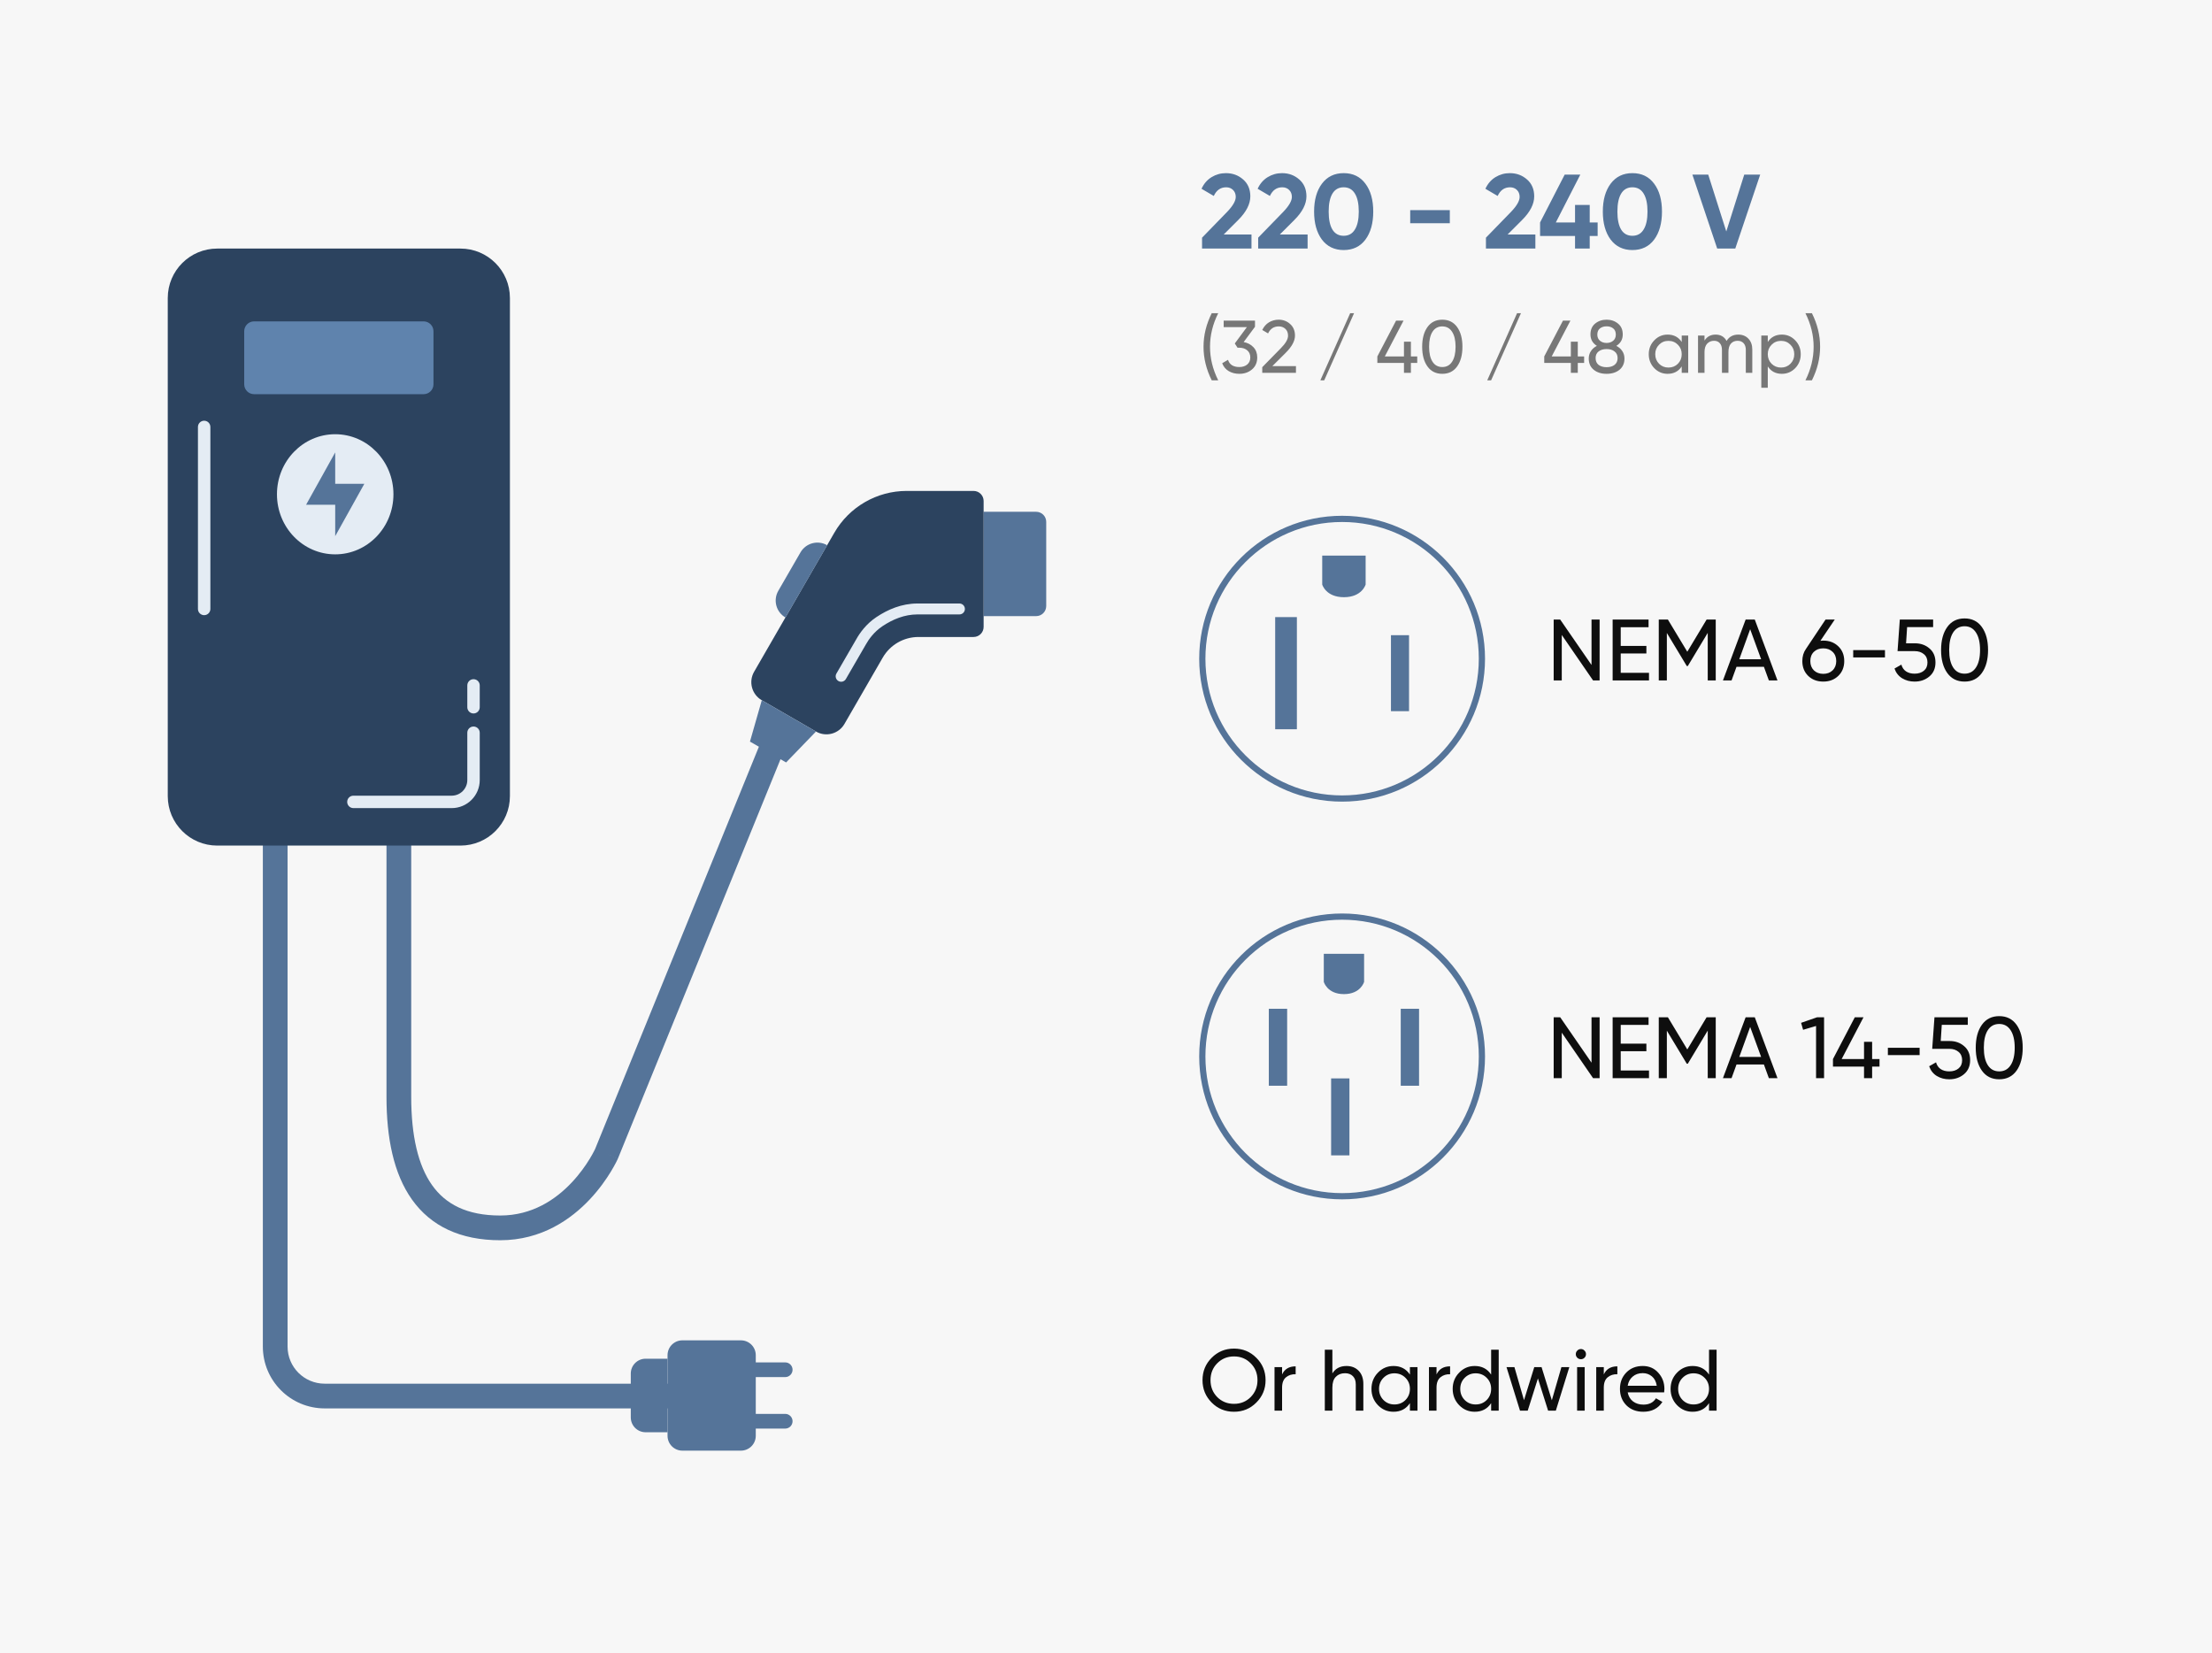 <svg width="356" height="266" viewBox="0 0 356 266" fill="none" xmlns="http://www.w3.org/2000/svg">
<rect x="0" y="0" width="356" height="266" fill="#333333" stroke="none"/>
<rect x="356" y="266" width="356" height="266" transform="rotate(-180 356 266)" fill="#F7F7F7"/>
<path d="M193.459 40V38.249L197.522 34.067C198.429 33.115 198.882 32.322 198.882 31.687C198.882 31.222 198.735 30.848 198.44 30.565C198.157 30.282 197.788 30.14 197.335 30.14C196.44 30.14 195.777 30.605 195.346 31.534L193.374 30.378C193.748 29.562 194.286 28.939 194.989 28.508C195.692 28.077 196.462 27.862 197.301 27.862C198.378 27.862 199.301 28.202 200.072 28.882C200.843 29.551 201.228 30.457 201.228 31.602C201.228 32.837 200.576 34.107 199.273 35.41L196.944 37.739H201.415V40H193.459ZM202.49 40V38.249L206.553 34.067C207.46 33.115 207.913 32.322 207.913 31.687C207.913 31.222 207.766 30.848 207.471 30.565C207.188 30.282 206.82 30.14 206.366 30.14C205.471 30.14 204.808 30.605 204.377 31.534L202.405 30.378C202.779 29.562 203.318 28.939 204.02 28.508C204.723 28.077 205.494 27.862 206.332 27.862C207.409 27.862 208.333 28.202 209.103 28.882C209.874 29.551 210.259 30.457 210.259 31.602C210.259 32.837 209.608 34.107 208.304 35.41L205.975 37.739H210.446V40H202.49ZM216.251 40.238C214.767 40.238 213.599 39.677 212.749 38.555C211.911 37.422 211.491 35.92 211.491 34.05C211.491 32.18 211.911 30.684 212.749 29.562C213.599 28.429 214.767 27.862 216.251 27.862C217.747 27.862 218.915 28.429 219.753 29.562C220.592 30.684 221.011 32.18 221.011 34.05C221.011 35.92 220.592 37.422 219.753 38.555C218.915 39.677 217.747 40.238 216.251 40.238ZM214.449 36.957C214.857 37.614 215.458 37.943 216.251 37.943C217.045 37.943 217.645 37.609 218.053 36.94C218.473 36.271 218.682 35.308 218.682 34.05C218.682 32.781 218.473 31.812 218.053 31.143C217.645 30.474 217.045 30.14 216.251 30.14C215.458 30.14 214.857 30.474 214.449 31.143C214.041 31.812 213.837 32.781 213.837 34.05C213.837 35.319 214.041 36.288 214.449 36.957ZM226.959 35.92V33.812H233.334V35.92H226.959ZM239.147 40V38.249L243.21 34.067C244.116 33.115 244.57 32.322 244.57 31.687C244.57 31.222 244.422 30.848 244.128 30.565C243.844 30.282 243.476 30.14 243.023 30.14C242.127 30.14 241.464 30.605 241.034 31.534L239.062 30.378C239.436 29.562 239.974 28.939 240.677 28.508C241.379 28.077 242.15 27.862 242.989 27.862C244.065 27.862 244.989 28.202 245.76 28.882C246.53 29.551 246.916 30.457 246.916 31.602C246.916 32.837 246.264 34.107 244.961 35.41L242.632 37.739H247.103V40H239.147ZM257.125 35.801V37.977H255.85V40H253.487V37.977H247.86V35.801L251.821 28.1H254.337L250.393 35.801H253.487V32.979H255.85V35.801H257.125ZM262.719 40.238C261.235 40.238 260.067 39.677 259.217 38.555C258.379 37.422 257.959 35.92 257.959 34.05C257.959 32.18 258.379 30.684 259.217 29.562C260.067 28.429 261.235 27.862 262.719 27.862C264.215 27.862 265.383 28.429 266.221 29.562C267.06 30.684 267.479 32.18 267.479 34.05C267.479 35.92 267.06 37.422 266.221 38.555C265.383 39.677 264.215 40.238 262.719 40.238ZM260.917 36.957C261.325 37.614 261.926 37.943 262.719 37.943C263.513 37.943 264.113 37.609 264.521 36.94C264.941 36.271 265.15 35.308 265.15 34.05C265.15 32.781 264.941 31.812 264.521 31.143C264.113 30.474 263.513 30.14 262.719 30.14C261.926 30.14 261.325 30.474 260.917 31.143C260.509 31.812 260.305 32.781 260.305 34.05C260.305 35.319 260.509 36.288 260.917 36.957ZM276.368 40L272.373 28.1H274.923L277.83 37.246L280.72 28.1H283.287L279.275 40H276.368Z" fill="#557499"/>
<path d="M195.016 61.2C194.136 59.44 193.696 57.64 193.696 55.8C193.696 53.96 194.136 52.16 195.016 50.4H196.06C195.18 52.16 194.74 53.96 194.74 55.8C194.74 57.64 195.18 59.44 196.06 61.2H195.016ZM200.155 55.044C200.795 55.164 201.319 55.44 201.727 55.872C202.135 56.304 202.339 56.852 202.339 57.516C202.339 58.332 202.059 58.976 201.499 59.448C200.939 59.92 200.259 60.156 199.459 60.156C198.819 60.156 198.251 60.012 197.755 59.724C197.259 59.428 196.907 59.004 196.699 58.452L197.635 57.9C197.883 58.676 198.491 59.064 199.459 59.064C199.979 59.064 200.403 58.928 200.731 58.656C201.059 58.384 201.223 58.004 201.223 57.516C201.223 57.028 201.059 56.648 200.731 56.376C200.403 56.096 199.979 55.956 199.459 55.956H199.171L198.727 55.272L200.671 52.644H196.939V51.6H201.979V52.584L200.155 55.044ZM203.147 60V59.088L206.111 56.064C206.903 55.272 207.299 54.592 207.299 54.024C207.299 53.552 207.155 53.184 206.867 52.92C206.579 52.656 206.227 52.524 205.811 52.524C205.019 52.524 204.443 52.9 204.083 53.652L203.147 53.1C203.411 52.556 203.775 52.144 204.239 51.864C204.711 51.584 205.231 51.444 205.799 51.444C206.503 51.444 207.115 51.676 207.635 52.14C208.155 52.604 208.415 53.228 208.415 54.012C208.415 54.86 207.915 55.784 206.915 56.784L204.767 58.92H208.571V60H203.147ZM213.123 61.2H212.499L217.299 50.4H217.923L213.123 61.2ZM228.091 57.36V58.404H227.071V60H225.955V58.404H221.671V57.36L224.683 51.6H225.883L222.871 57.36H225.955V54.984H227.071V57.36H228.091ZM234.512 58.968C233.944 59.76 233.148 60.156 232.124 60.156C231.1 60.156 230.304 59.76 229.736 58.968C229.168 58.176 228.884 57.12 228.884 55.8C228.884 54.48 229.168 53.424 229.736 52.632C230.304 51.84 231.1 51.444 232.124 51.444C233.148 51.444 233.944 51.84 234.512 52.632C235.08 53.424 235.364 54.48 235.364 55.8C235.364 57.12 235.08 58.176 234.512 58.968ZM230.552 58.212C230.92 58.78 231.444 59.064 232.124 59.064C232.804 59.064 233.328 58.78 233.696 58.212C234.072 57.644 234.26 56.84 234.26 55.8C234.26 54.76 234.072 53.956 233.696 53.388C233.328 52.812 232.804 52.524 232.124 52.524C231.444 52.524 230.92 52.808 230.552 53.376C230.184 53.944 230 54.752 230 55.8C230 56.84 230.184 57.644 230.552 58.212ZM239.982 61.2H239.358L244.158 50.4H244.782L239.982 61.2ZM254.95 57.36V58.404H253.93V60H252.814V58.404H248.53V57.36L251.542 51.6H252.742L249.73 57.36H252.814V54.984H253.93V57.36H254.95ZM260.134 55.656C260.542 55.864 260.862 56.144 261.094 56.496C261.326 56.848 261.442 57.248 261.442 57.696C261.442 58.464 261.174 59.068 260.638 59.508C260.102 59.94 259.41 60.156 258.562 60.156C257.722 60.156 257.034 59.94 256.498 59.508C255.962 59.068 255.694 58.464 255.694 57.696C255.694 57.248 255.81 56.848 256.042 56.496C256.274 56.144 256.594 55.864 257.002 55.656C256.314 55.224 255.97 54.612 255.97 53.82C255.97 53.06 256.222 52.476 256.726 52.068C257.238 51.652 257.85 51.444 258.562 51.444C259.282 51.444 259.894 51.652 260.398 52.068C260.91 52.476 261.166 53.06 261.166 53.82C261.166 54.612 260.822 55.224 260.134 55.656ZM258.562 52.512C258.138 52.512 257.782 52.624 257.494 52.848C257.214 53.072 257.074 53.404 257.074 53.844C257.074 54.268 257.218 54.6 257.506 54.84C257.794 55.072 258.146 55.188 258.562 55.188C258.978 55.188 259.33 55.072 259.618 54.84C259.906 54.6 260.05 54.268 260.05 53.844C260.05 53.404 259.91 53.072 259.63 52.848C259.35 52.624 258.994 52.512 258.562 52.512ZM258.562 59.088C259.098 59.088 259.526 58.964 259.846 58.716C260.174 58.46 260.338 58.096 260.338 57.624C260.338 57.16 260.174 56.804 259.846 56.556C259.526 56.3 259.098 56.172 258.562 56.172C258.034 56.172 257.606 56.3 257.278 56.556C256.958 56.804 256.798 57.16 256.798 57.624C256.798 58.096 256.958 58.46 257.278 58.716C257.606 58.964 258.034 59.088 258.562 59.088ZM270.655 54H271.699V60H270.655V58.968C270.135 59.76 269.379 60.156 268.387 60.156C267.547 60.156 266.831 59.852 266.239 59.244C265.647 58.628 265.351 57.88 265.351 57C265.351 56.12 265.647 55.376 266.239 54.768C266.831 54.152 267.547 53.844 268.387 53.844C269.379 53.844 270.135 54.24 270.655 55.032V54ZM268.519 59.148C269.127 59.148 269.635 58.944 270.043 58.536C270.451 58.12 270.655 57.608 270.655 57C270.655 56.392 270.451 55.884 270.043 55.476C269.635 55.06 269.127 54.852 268.519 54.852C267.919 54.852 267.415 55.06 267.007 55.476C266.599 55.884 266.395 56.392 266.395 57C266.395 57.608 266.599 58.12 267.007 58.536C267.415 58.944 267.919 59.148 268.519 59.148ZM279.76 53.844C280.432 53.844 280.976 54.064 281.392 54.504C281.808 54.936 282.016 55.524 282.016 56.268V60H280.972V56.304C280.972 55.84 280.852 55.48 280.612 55.224C280.372 54.968 280.052 54.84 279.652 54.84C279.204 54.84 278.844 54.992 278.572 55.296C278.308 55.592 278.176 56.048 278.176 56.664V60H277.132V56.304C277.132 55.84 277.016 55.48 276.784 55.224C276.56 54.968 276.252 54.84 275.86 54.84C275.42 54.84 275.052 54.992 274.756 55.296C274.468 55.6 274.324 56.056 274.324 56.664V60H273.28V54H274.324V54.804C274.732 54.164 275.328 53.844 276.112 53.844C276.92 53.844 277.508 54.184 277.876 54.864C278.292 54.184 278.92 53.844 279.76 53.844ZM286.776 53.844C287.616 53.844 288.332 54.152 288.924 54.768C289.516 55.376 289.812 56.12 289.812 57C289.812 57.88 289.516 58.628 288.924 59.244C288.332 59.852 287.616 60.156 286.776 60.156C285.784 60.156 285.028 59.76 284.508 58.968V62.4H283.464V54H284.508V55.032C285.028 54.24 285.784 53.844 286.776 53.844ZM286.644 59.148C287.244 59.148 287.748 58.944 288.156 58.536C288.564 58.12 288.768 57.608 288.768 57C288.768 56.392 288.564 55.884 288.156 55.476C287.748 55.06 287.244 54.852 286.644 54.852C286.036 54.852 285.528 55.06 285.12 55.476C284.712 55.884 284.508 56.392 284.508 57C284.508 57.608 284.712 58.12 285.12 58.536C285.528 58.944 286.036 59.148 286.644 59.148ZM291.61 61.2H290.566C291.446 59.44 291.886 57.64 291.886 55.8C291.886 53.96 291.446 52.16 290.566 50.4H291.61C292.49 52.16 292.93 53.96 292.93 55.8C292.93 57.64 292.49 59.44 291.61 61.2Z" fill="#777777"/>
<path fill-rule="evenodd" clip-rule="evenodd" d="M42.303 216.693V127.527H46.282V216.693C46.282 219.99 48.955 222.663 52.252 222.663H109.956V226.642H52.252C46.757 226.642 42.303 222.188 42.303 216.693Z" fill="#557499"/>
<path d="M107.434 218.077C107.434 216.758 108.503 215.689 109.821 215.689H119.246C120.565 215.689 121.634 216.758 121.634 218.077V231.052C121.634 232.371 120.565 233.44 119.246 233.44H109.821C108.503 233.44 107.434 232.371 107.434 231.052V218.077Z" fill="#557499"/>
<path d="M112.762 220.422C112.762 219.768 113.292 219.238 113.945 219.238H126.37C127.024 219.238 127.554 219.768 127.554 220.422C127.554 221.075 127.024 221.605 126.37 221.605H113.945C113.292 221.605 112.762 221.075 112.762 220.422Z" fill="#557499"/>
<path d="M112.762 228.707C112.762 228.053 113.292 227.523 113.945 227.523H126.37C127.024 227.523 127.554 228.053 127.554 228.707C127.554 229.36 127.024 229.89 126.37 229.89H113.945C113.292 229.89 112.762 229.36 112.762 228.707Z" fill="#557499"/>
<path d="M101.518 221.034C101.518 219.716 102.587 218.646 103.905 218.646H107.434V230.48H103.905C102.587 230.48 101.518 229.411 101.518 228.092V221.034Z" fill="#557499"/>
<path d="M168.378 91.898V97.526C168.378 98.421 167.652 99.147 166.757 99.147H158.305V82.357H166.757C167.652 82.357 168.378 83.084 168.378 83.979V88.365" fill="#557499"/>
<path d="M140.358 108.786L142.068 105.824C143.254 103.769 145.446 102.505 147.818 102.505H156.683C157.579 102.505 158.305 101.778 158.305 100.883V80.621C158.305 79.726 157.579 79 156.683 79H145.929C141.12 79 136.678 81.566 134.275 85.731L121.367 108.101C120.442 109.704 120.992 111.752 122.594 112.678L131.33 117.722C132.933 118.647 134.983 118.098 135.908 116.495L138.592 111.846" fill="#2C435F"/>
<path d="M120.699 119.337L126.515 122.695L131.327 117.718L122.603 112.682L120.699 119.337Z" fill="#557499"/>
<path d="M126.415 99.37L133.13 87.739C131.624 86.869 129.699 87.385 128.829 88.891L125.262 95.069C124.393 96.575 124.909 98.501 126.415 99.37Z" fill="#557499"/>
<path fill-rule="evenodd" clip-rule="evenodd" d="M126.523 119.944L99.451 186.432L99.438 186.46L97.619 185.653C99.438 186.46 99.438 186.461 99.437 186.462L99.436 186.464L99.434 186.469L99.429 186.481L99.412 186.519C99.397 186.55 99.378 186.591 99.353 186.644C99.303 186.748 99.231 186.895 99.138 187.077C98.95 187.44 98.674 187.949 98.306 188.553C97.571 189.759 96.459 191.368 94.942 192.984C91.914 196.21 87.147 199.581 80.507 199.581C74.083 199.581 69.342 197.31 66.299 193.027C63.346 188.871 62.201 183.105 62.201 176.492V131.531C62.201 131.531 62.201 131.53 64.191 131.53C66.181 131.53 66.181 131.531 66.181 131.531V176.492C66.181 182.766 67.289 187.55 69.543 190.722C71.706 193.767 75.122 195.602 80.507 195.602C85.676 195.602 89.466 193.004 92.041 190.26C93.326 188.891 94.278 187.516 94.907 186.483C95.22 185.969 95.451 185.544 95.599 185.255C95.674 185.111 95.728 185 95.761 184.93C95.775 184.901 95.785 184.879 95.792 184.864L122.838 118.443L126.523 119.944Z" fill="#557499"/>
<path d="M27 47.959C27 43.563 30.563 40 34.959 40H74.106C78.502 40 82.066 43.563 82.066 47.959V128.113C82.066 132.508 78.502 136.072 74.106 136.072H34.959C30.563 136.072 27 132.508 27 128.113V47.959Z" fill="#2C435F"/>
<path d="M39.303 53.309C39.303 52.429 40.015 51.717 40.895 51.717H68.173C69.052 51.717 69.764 52.429 69.764 53.309V61.841C69.764 62.72 69.052 63.433 68.173 63.433H40.895C40.015 63.433 39.303 62.72 39.303 61.841V53.309Z" fill="#5F83AD"/>
<path d="M53.947 89.207C59.124 89.207 63.32 84.879 63.32 79.541C63.32 74.203 59.124 69.875 53.947 69.875C48.771 69.875 44.574 74.203 44.574 79.541C44.574 84.879 48.771 89.207 53.947 89.207Z" fill="#E4ECF4"/>
<path d="M53.948 72.805L49.262 81.226H53.948V86.278L58.635 77.857H53.948V72.805Z" fill="#557499"/>
<path fill-rule="evenodd" clip-rule="evenodd" d="M76.209 116.912C76.761 116.912 77.209 117.36 77.209 117.912V125.528C77.209 128.021 75.187 130.042 72.694 130.042H56.877C56.325 130.042 55.877 129.595 55.877 129.042C55.877 128.49 56.325 128.042 56.877 128.042H72.694C74.082 128.042 75.209 126.916 75.209 125.528V117.912C75.209 117.36 75.656 116.912 76.209 116.912Z" fill="#E4ECF4"/>
<path fill-rule="evenodd" clip-rule="evenodd" d="M76.209 114.811C75.657 114.811 75.209 114.363 75.209 113.811L75.209 110.296C75.209 109.743 75.657 109.296 76.209 109.296C76.761 109.296 77.209 109.743 77.209 110.296L77.209 113.811C77.209 114.363 76.761 114.811 76.209 114.811Z" fill="#E4ECF4"/>
<path fill-rule="evenodd" clip-rule="evenodd" d="M32.857 98.994C32.305 98.994 31.857 98.546 31.857 97.994L31.857 68.704C31.857 68.152 32.305 67.704 32.857 67.704C33.41 67.704 33.857 68.152 33.857 68.704L33.857 97.994C33.857 98.546 33.41 98.994 32.857 98.994Z" fill="#E4ECF4"/>
<path fill-rule="evenodd" clip-rule="evenodd" d="M147.675 98.873C145.56 98.873 143.678 99.664 142.011 100.775C140.681 101.663 139.809 102.89 139.363 103.693L139.359 103.7L136.133 109.272C135.89 109.692 135.353 109.835 134.933 109.592C134.513 109.349 134.369 108.811 134.613 108.391L137.831 102.832C138.362 101.878 139.402 100.403 141.037 99.313C142.884 98.081 145.103 97.115 147.675 97.115H154.412C154.897 97.115 155.29 97.509 155.29 97.994C155.29 98.479 154.897 98.873 154.412 98.873H147.675Z" fill="#E4ECF4"/>
<path fill-rule="evenodd" clip-rule="evenodd" d="M216 128C228.15 128 238 118.15 238 106C238 93.85 228.15 84 216 84C203.85 84 194 93.85 194 106C194 118.15 203.85 128 216 128ZM216 129C228.703 129 239 118.703 239 106C239 93.297 228.703 83 216 83C203.297 83 193 93.297 193 106C193 118.703 203.297 129 216 129Z" fill="#557499"/>
<path d="M212.798 89.405H219.785V94.064C219.785 94.064 219.203 96.102 216.292 96.102C213.38 96.102 212.798 94.064 212.798 94.064V89.405Z" fill="#557499"/>
<path d="M205.228 99.304H208.721V117.354H205.228V99.304Z" fill="#557499"/>
<path d="M223.86 102.215H226.772V114.443H223.86V102.215Z" fill="#557499"/>
<path d="M256.14 99.7H257.442V109.5H256.392L251.352 102.178V109.5H250.05V99.7H251.1L256.14 107.008V99.7ZM260.84 108.268H265.39V109.5H259.538V99.7H265.32V100.932H260.84V103.942H264.97V105.16H260.84V108.268ZM276.132 99.7V109.5H274.844V101.842L271.638 107.176H271.47L268.264 101.856V109.5H266.962V99.7H268.432L271.554 104.88L274.662 99.7H276.132ZM284.682 109.5L283.884 107.302H279.474L278.676 109.5H277.29L280.944 99.7H282.414L286.068 109.5H284.682ZM279.922 106.084H283.436L281.672 101.254L279.922 106.084ZM293.44 103.088C294.42 103.088 295.227 103.396 295.862 104.012C296.496 104.619 296.814 105.407 296.814 106.378C296.814 107.349 296.496 108.142 295.862 108.758C295.227 109.374 294.42 109.682 293.44 109.682C292.45 109.682 291.638 109.374 291.004 108.758C290.378 108.142 290.066 107.349 290.066 106.378C290.066 105.622 290.262 104.969 290.654 104.418L293.804 99.7H295.288L292.978 103.116C293.183 103.097 293.337 103.088 293.44 103.088ZM291.928 107.876C292.32 108.249 292.824 108.436 293.44 108.436C294.056 108.436 294.555 108.249 294.938 107.876C295.33 107.493 295.526 106.994 295.526 106.378C295.526 105.762 295.33 105.267 294.938 104.894C294.555 104.521 294.056 104.334 293.44 104.334C292.814 104.334 292.31 104.521 291.928 104.894C291.545 105.267 291.354 105.762 291.354 106.378C291.354 106.994 291.545 107.493 291.928 107.876ZM298.257 105.79V104.614H303.367V105.79H298.257ZM308.192 103.522C309.116 103.522 309.895 103.797 310.53 104.348C311.174 104.889 311.496 105.641 311.496 106.602C311.496 107.554 311.169 108.305 310.516 108.856C309.863 109.407 309.069 109.682 308.136 109.682C307.389 109.682 306.722 109.505 306.134 109.15C305.546 108.786 305.135 108.263 304.902 107.582L306.008 106.952C306.139 107.428 306.391 107.792 306.764 108.044C307.137 108.287 307.595 108.408 308.136 108.408C308.752 108.408 309.251 108.249 309.634 107.932C310.017 107.615 310.208 107.171 310.208 106.602C310.208 106.033 310.017 105.589 309.634 105.272C309.251 104.945 308.761 104.782 308.164 104.782H305.392L305.756 99.7H311.118V100.918H306.932L306.764 103.522H308.192ZM318.964 108.296C318.301 109.22 317.372 109.682 316.178 109.682C314.983 109.682 314.054 109.22 313.392 108.296C312.729 107.372 312.398 106.14 312.398 104.6C312.398 103.06 312.729 101.828 313.392 100.904C314.054 99.98 314.983 99.518 316.178 99.518C317.372 99.518 318.301 99.98 318.964 100.904C319.626 101.828 319.958 103.06 319.958 104.6C319.958 106.14 319.626 107.372 318.964 108.296ZM314.344 107.414C314.773 108.077 315.384 108.408 316.178 108.408C316.971 108.408 317.582 108.077 318.012 107.414C318.45 106.751 318.67 105.813 318.67 104.6C318.67 103.387 318.45 102.449 318.012 101.786C317.582 101.114 316.971 100.778 316.178 100.778C315.384 100.778 314.773 101.109 314.344 101.772C313.914 102.435 313.7 103.377 313.7 104.6C313.7 105.813 313.914 106.751 314.344 107.414Z" fill="#0E0E0E"/>
<path fill-rule="evenodd" clip-rule="evenodd" d="M216 192C228.15 192 238 182.15 238 170C238 157.85 228.15 148 216 148C203.85 148 194 157.85 194 170C194 182.15 203.85 192 216 192ZM216 193C228.703 193 239 182.703 239 170C239 157.297 228.703 147 216 147C203.297 147 193 157.297 193 170C193 182.703 203.297 193 216 193Z" fill="#557499"/>
<path d="M213.052 153.487H219.539V158C219.539 158 218.998 159.974 216.295 159.974C213.592 159.974 213.052 158 213.052 158V153.487Z" fill="#557499"/>
<path d="M225.436 162.333H228.384V174.718H225.436V162.333Z" fill="#557499"/>
<path d="M214.23 173.538H217.179V185.923H214.23V173.538Z" fill="#557499"/>
<path d="M204.205 162.333H207.154V174.718H204.205V162.333Z" fill="#557499"/>
<path d="M256.14 163.7H257.442V173.5H256.392L251.352 166.178V173.5H250.05V163.7H251.1L256.14 171.008V163.7ZM260.84 172.268H265.39V173.5H259.538V163.7H265.32V164.932H260.84V167.942H264.97V169.16H260.84V172.268ZM276.132 163.7V173.5H274.844V165.842L271.638 171.176H271.47L268.264 165.856V173.5H266.962V163.7H268.432L271.554 168.88L274.662 163.7H276.132ZM284.682 173.5L283.884 171.302H279.474L278.676 173.5H277.29L280.944 163.7H282.414L286.068 173.5H284.682ZM279.922 170.084H283.436L281.672 165.254L279.922 170.084ZM292.446 163.7H293.566V173.5H292.278V165.1L290.192 165.716L289.87 164.596L292.446 163.7ZM302.49 170.42V171.638H301.3V173.5H299.998V171.638H295V170.42L298.514 163.7H299.914L296.4 170.42H299.998V167.648H301.3V170.42H302.49ZM303.835 169.79V168.614H308.945V169.79H303.835ZM313.77 167.522C314.694 167.522 315.474 167.797 316.108 168.348C316.752 168.889 317.074 169.641 317.074 170.602C317.074 171.554 316.748 172.305 316.094 172.856C315.441 173.407 314.648 173.682 313.714 173.682C312.968 173.682 312.3 173.505 311.712 173.15C311.124 172.786 310.714 172.263 310.48 171.582L311.586 170.952C311.717 171.428 311.969 171.792 312.342 172.044C312.716 172.287 313.173 172.408 313.714 172.408C314.33 172.408 314.83 172.249 315.212 171.932C315.595 171.615 315.786 171.171 315.786 170.602C315.786 170.033 315.595 169.589 315.212 169.272C314.83 168.945 314.34 168.782 313.742 168.782H310.97L311.334 163.7H316.696V164.918H312.51L312.342 167.522H313.77ZM324.542 172.296C323.879 173.22 322.95 173.682 321.756 173.682C320.561 173.682 319.632 173.22 318.97 172.296C318.307 171.372 317.976 170.14 317.976 168.6C317.976 167.06 318.307 165.828 318.97 164.904C319.632 163.98 320.561 163.518 321.756 163.518C322.95 163.518 323.879 163.98 324.542 164.904C325.204 165.828 325.536 167.06 325.536 168.6C325.536 170.14 325.204 171.372 324.542 172.296ZM319.922 171.414C320.351 172.077 320.962 172.408 321.756 172.408C322.549 172.408 323.16 172.077 323.59 171.414C324.028 170.751 324.248 169.813 324.248 168.6C324.248 167.387 324.028 166.449 323.59 165.786C323.16 165.114 322.549 164.778 321.756 164.778C320.962 164.778 320.351 165.109 319.922 165.772C319.492 166.435 319.278 167.377 319.278 168.6C319.278 169.813 319.492 170.751 319.922 171.414Z" fill="#0E0E0E"/>
<path d="M202.198 225.698C201.218 226.687 200.019 227.182 198.6 227.182C197.181 227.182 195.982 226.687 195.002 225.698C194.022 224.709 193.532 223.509 193.532 222.1C193.532 220.681 194.022 219.482 195.002 218.502C195.982 217.513 197.181 217.018 198.6 217.018C200.019 217.018 201.218 217.513 202.198 218.502C203.187 219.482 203.682 220.681 203.682 222.1C203.682 223.509 203.187 224.709 202.198 225.698ZM195.898 224.816C196.626 225.544 197.527 225.908 198.6 225.908C199.673 225.908 200.569 225.544 201.288 224.816C202.016 224.079 202.38 223.173 202.38 222.1C202.38 221.017 202.016 220.112 201.288 219.384C200.569 218.647 199.673 218.278 198.6 218.278C197.527 218.278 196.626 218.647 195.898 219.384C195.179 220.112 194.82 221.017 194.82 222.1C194.82 223.173 195.179 224.079 195.898 224.816ZM206.339 221.176C206.741 220.308 207.469 219.874 208.523 219.874V221.148C207.926 221.12 207.413 221.279 206.983 221.624C206.554 221.969 206.339 222.525 206.339 223.29V227H205.121V220H206.339V221.176ZM216.701 219.818C217.522 219.818 218.18 220.079 218.675 220.602C219.17 221.115 219.417 221.815 219.417 222.702V227H218.199V222.772C218.199 222.203 218.045 221.764 217.737 221.456C217.429 221.139 217.004 220.98 216.463 220.98C215.856 220.98 215.366 221.171 214.993 221.554C214.62 221.927 214.433 222.506 214.433 223.29V227H213.215V217.2H214.433V221.008C214.928 220.215 215.684 219.818 216.701 219.818ZM226.913 220H228.131V227H226.913V225.796C226.307 226.72 225.425 227.182 224.267 227.182C223.287 227.182 222.452 226.827 221.761 226.118C221.071 225.399 220.725 224.527 220.725 223.5C220.725 222.473 221.071 221.605 221.761 220.896C222.452 220.177 223.287 219.818 224.267 219.818C225.425 219.818 226.307 220.28 226.913 221.204V220ZM224.421 226.006C225.131 226.006 225.723 225.768 226.199 225.292C226.675 224.807 226.913 224.209 226.913 223.5C226.913 222.791 226.675 222.198 226.199 221.722C225.723 221.237 225.131 220.994 224.421 220.994C223.721 220.994 223.133 221.237 222.657 221.722C222.181 222.198 221.943 222.791 221.943 223.5C221.943 224.209 222.181 224.807 222.657 225.292C223.133 225.768 223.721 226.006 224.421 226.006ZM231.195 221.176C231.596 220.308 232.324 219.874 233.379 219.874V221.148C232.781 221.12 232.268 221.279 231.839 221.624C231.409 221.969 231.195 222.525 231.195 223.29V227H229.977V220H231.195V221.176ZM239.984 217.2H241.202V227H239.984V225.796C239.377 226.72 238.495 227.182 237.338 227.182C236.358 227.182 235.522 226.827 234.832 226.118C234.141 225.399 233.796 224.527 233.796 223.5C233.796 222.473 234.141 221.605 234.832 220.896C235.522 220.177 236.358 219.818 237.338 219.818C238.495 219.818 239.377 220.28 239.984 221.204V217.2ZM237.492 226.006C238.201 226.006 238.794 225.768 239.27 225.292C239.746 224.807 239.984 224.209 239.984 223.5C239.984 222.791 239.746 222.198 239.27 221.722C238.794 221.237 238.201 220.994 237.492 220.994C236.792 220.994 236.204 221.237 235.728 221.722C235.252 222.198 235.014 222.791 235.014 223.5C235.014 224.209 235.252 224.807 235.728 225.292C236.204 225.768 236.792 226.006 237.492 226.006ZM251.293 220H252.567L250.397 227H249.151L247.513 221.82L245.875 227H244.629L242.459 220H243.733L245.273 225.32L246.925 220H248.101L249.753 225.334L251.293 220ZM254.436 218.726C254.203 218.726 254.007 218.647 253.848 218.488C253.69 218.329 253.61 218.138 253.61 217.914C253.61 217.69 253.69 217.499 253.848 217.34C254.007 217.172 254.203 217.088 254.436 217.088C254.66 217.088 254.852 217.172 255.01 217.34C255.169 217.499 255.248 217.69 255.248 217.914C255.248 218.138 255.169 218.329 255.01 218.488C254.852 218.647 254.66 218.726 254.436 218.726ZM253.82 227V220H255.038V227H253.82ZM258.115 221.176C258.516 220.308 259.244 219.874 260.299 219.874V221.148C259.701 221.12 259.188 221.279 258.759 221.624C258.329 221.969 258.115 222.525 258.115 223.29V227H256.897V220H258.115V221.176ZM261.962 224.06C262.083 224.685 262.368 225.171 262.816 225.516C263.273 225.861 263.833 226.034 264.496 226.034C265.42 226.034 266.092 225.693 266.512 225.012L267.548 225.6C266.866 226.655 265.84 227.182 264.468 227.182C263.357 227.182 262.452 226.837 261.752 226.146C261.061 225.446 260.716 224.564 260.716 223.5C260.716 222.445 261.056 221.568 261.738 220.868C262.419 220.168 263.301 219.818 264.384 219.818C265.41 219.818 266.246 220.182 266.89 220.91C267.543 221.629 267.87 222.497 267.87 223.514C267.87 223.691 267.856 223.873 267.828 224.06H261.962ZM264.384 220.966C263.73 220.966 263.189 221.153 262.76 221.526C262.33 221.89 262.064 222.38 261.962 222.996H266.638C266.535 222.333 266.274 221.829 265.854 221.484C265.434 221.139 264.944 220.966 264.384 220.966ZM275.052 217.2H276.27V227H275.052V225.796C274.445 226.72 273.563 227.182 272.406 227.182C271.426 227.182 270.591 226.827 269.9 226.118C269.209 225.399 268.864 224.527 268.864 223.5C268.864 222.473 269.209 221.605 269.9 220.896C270.591 220.177 271.426 219.818 272.406 219.818C273.563 219.818 274.445 220.28 275.052 221.204V217.2ZM272.56 226.006C273.269 226.006 273.862 225.768 274.338 225.292C274.814 224.807 275.052 224.209 275.052 223.5C275.052 222.791 274.814 222.198 274.338 221.722C273.862 221.237 273.269 220.994 272.56 220.994C271.86 220.994 271.272 221.237 270.796 221.722C270.32 222.198 270.082 222.791 270.082 223.5C270.082 224.209 270.32 224.807 270.796 225.292C271.272 225.768 271.86 226.006 272.56 226.006Z" fill="#0E0E0E"/>
</svg>
